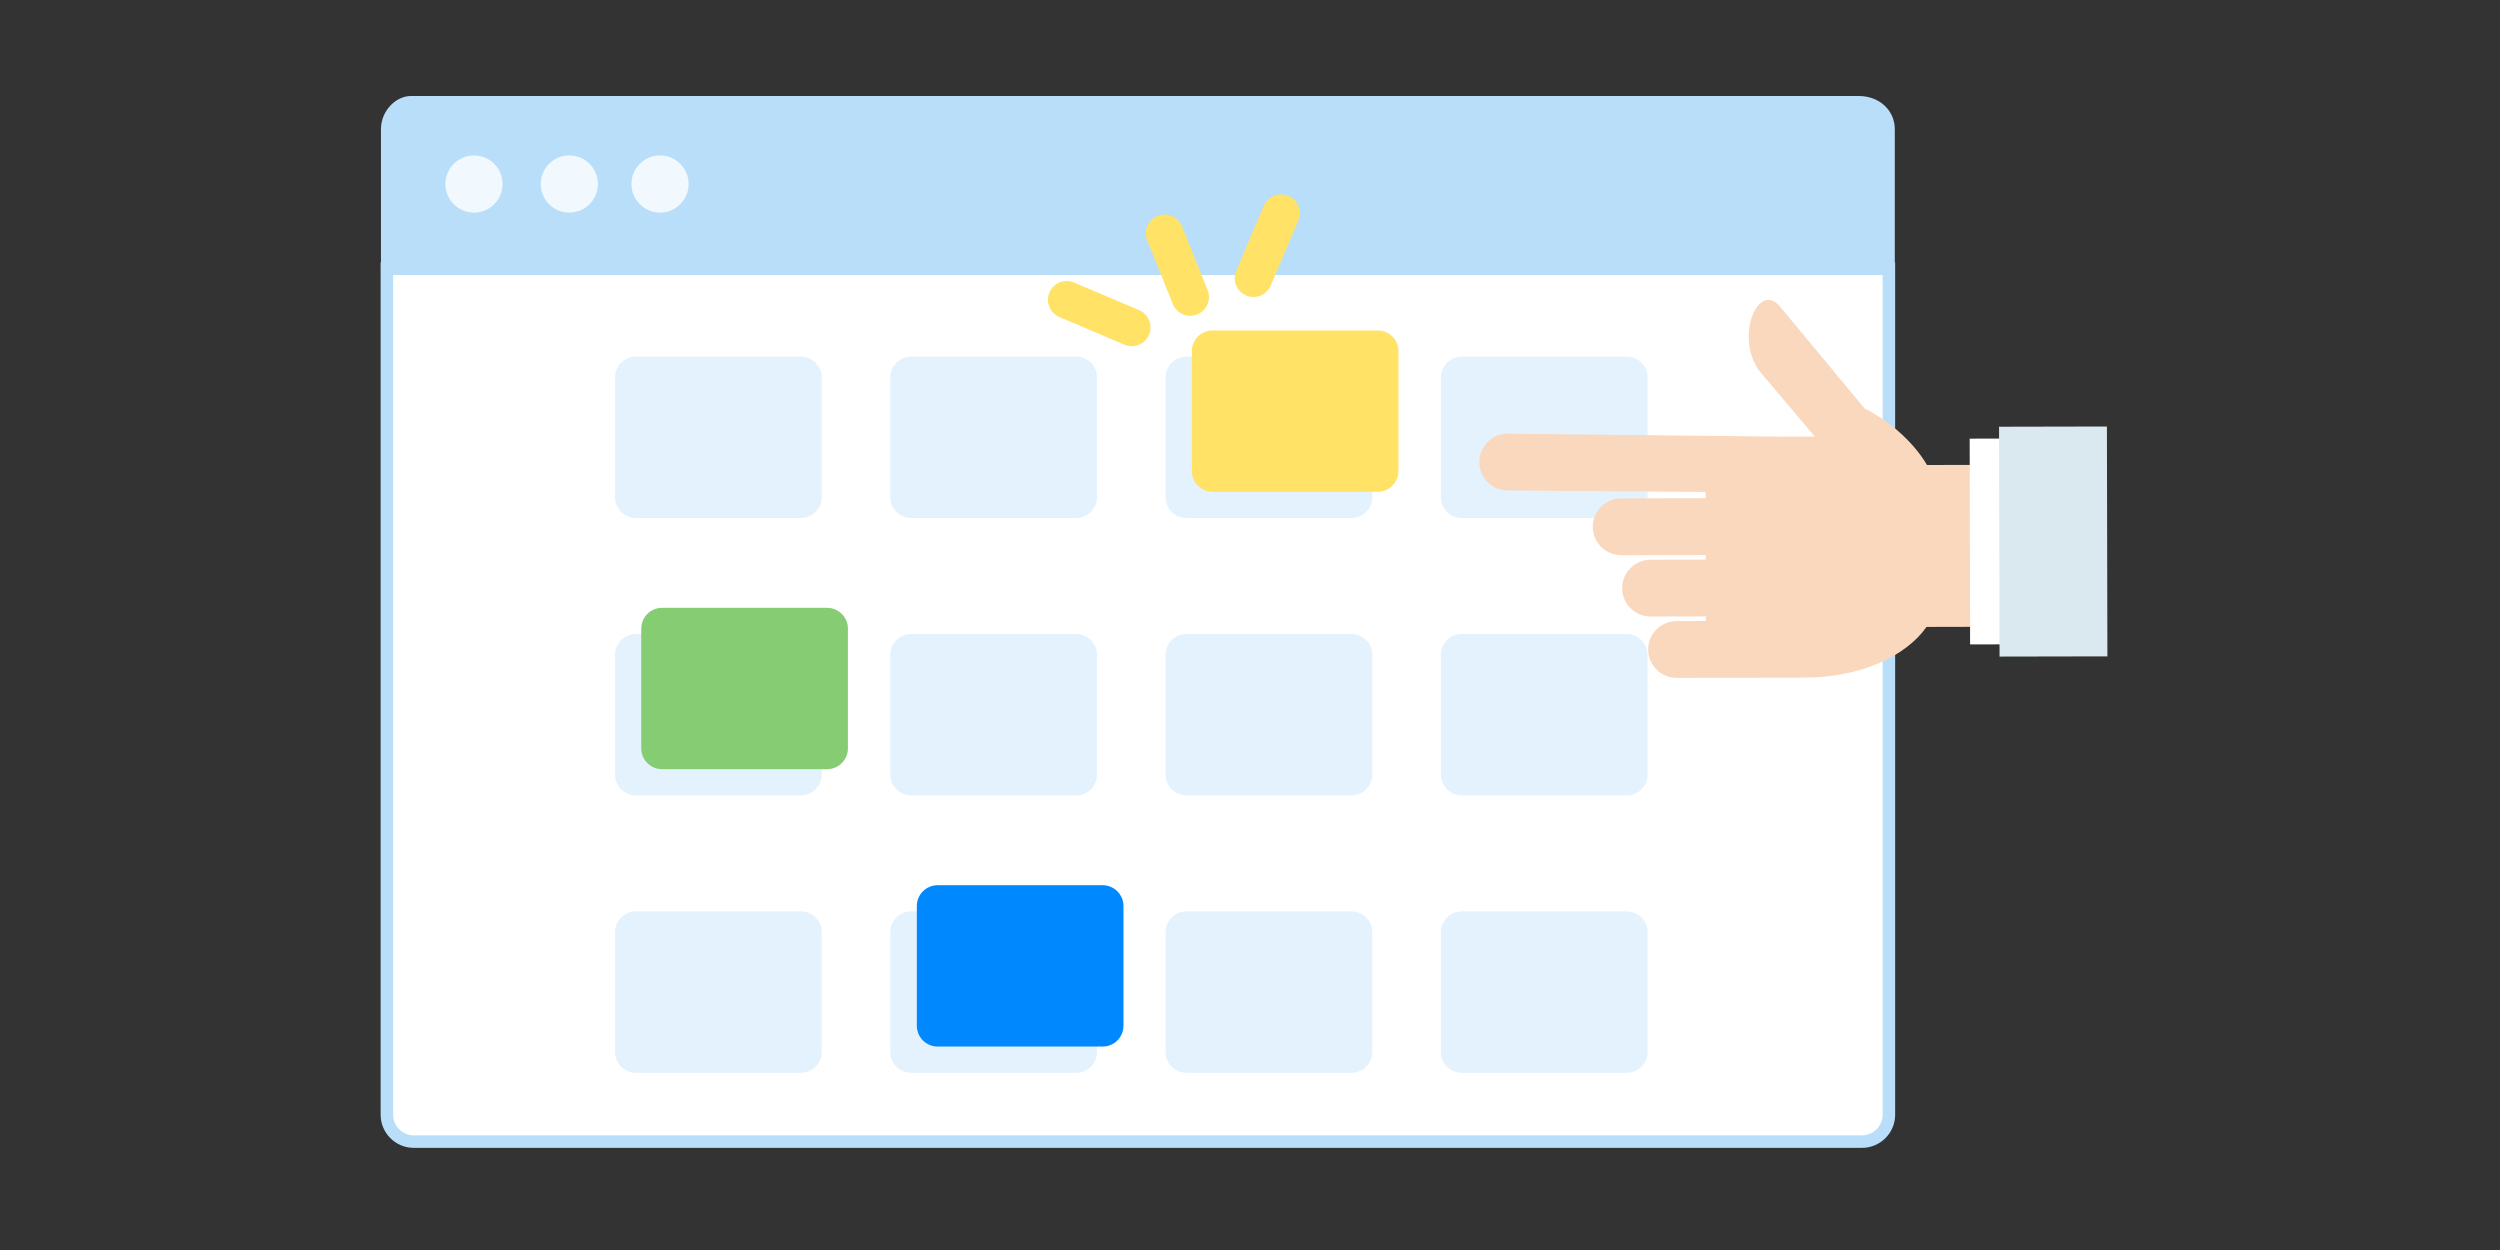 <?xml version="1.0" encoding="UTF-8"?>
<svg width="400px" height="200px" viewBox="0 0 400 200" version="1.1" xmlns="http://www.w3.org/2000/svg" xmlns:xlink="http://www.w3.org/1999/xlink">
    <rect x="0" y="0" width="400" height="200" fill="#333333" stroke="none"/>
    <title>solutions</title>
    <g id="solutions" stroke="none" stroke-width="1" fill="none" fill-rule="evenodd">
        <g id="simplify" transform="translate(61.901, 16.359)">
            <g id="top_browser_11_" fill-rule="nonzero">
                <path d="M-2.84217094e-14,162.003 C-2.84217094e-14,164.365 1.932,166.298 4.292,166.298 L236.028,166.298 C238.386,166.298 240.323,164.365 240.323,162.003 L240.323,26.646 L-2.84217094e-14,26.646 L-2.84217094e-14,162.003 Z" id="browser_viewport_3_" stroke="#B9DEF9" stroke-width="2" fill="#FFFFFF"></path>
                <path d="M235.469,-3.55271368e-15 L3.842,-3.55271368e-15 C1.986,-3.55271368e-15 0.053,1.932 0.053,4.293 L0.053,25.741 L240.266,25.741 L240.266,4.293 C240.266,1.932 238.335,-3.55271368e-15 235.469,-3.55271368e-15 Z" id="top_browser_12_" stroke="#B9DEF9" stroke-width="2" fill="#B9DEF9"></path>
                <g id="Group" opacity="0.8" transform="translate(9.36, 8.507)" fill="#FFFFFF">
                    <circle id="circle_13_" cx="4.576" cy="4.576" r="4.576"></circle>
                    <circle id="circle_12_" cx="19.829" cy="4.576" r="4.575"></circle>
                    <circle id="circle_11_" cx="34.346" cy="4.576" r="4.575"></circle>
                </g>
            </g>
            <g id="Group" transform="translate(36.506, 36.513)" fill-rule="nonzero">
                <g opacity="0.4" transform="translate(0, 4.192)" fill="#B9DEF9" id="Path">
                    <path d="M3.322,-1.42108547e-14 L29.746,-1.42108547e-14 C31.572,-1.42108547e-14 33.066,1.495 33.066,3.32 L33.066,22.494 C33.066,24.32 31.572,25.813 29.746,25.813 L3.322,25.813 C1.496,25.813 0,24.32 0,22.494 L0,3.319 C0,1.494 1.496,-1.42108547e-14 3.322,-1.42108547e-14 Z"></path>
                    <path d="M47.367,-1.42108547e-14 L73.793,-1.42108547e-14 C75.618,-1.42108547e-14 77.11,1.495 77.11,3.32 L77.11,22.494 C77.11,24.32 75.618,25.813 73.793,25.813 L47.367,25.813 C45.542,25.813 44.045,24.32 44.045,22.494 L44.045,3.319 C44.045,1.494 45.542,-1.42108547e-14 47.367,-1.42108547e-14 Z"></path>
                    <path d="M91.412,-1.42108547e-14 L117.839,-1.42108547e-14 C119.664,-1.42108547e-14 121.157,1.495 121.157,3.32 L121.157,22.494 C121.157,24.32 119.664,25.813 117.839,25.813 L91.412,25.813 C89.587,25.813 88.091,24.32 88.091,22.494 L88.091,3.319 C88.091,1.494 89.587,-1.42108547e-14 91.412,-1.42108547e-14 Z"></path>
                    <path d="M135.46,-1.42108547e-14 L161.884,-1.42108547e-14 C163.71,-1.42108547e-14 165.204,1.495 165.204,3.32 L165.204,22.494 C165.204,24.32 163.71,25.813 161.884,25.813 L135.46,25.813 C133.632,25.813 132.138,24.32 132.138,22.494 L132.138,3.319 C132.137,1.494 133.632,-1.42108547e-14 135.46,-1.42108547e-14 Z"></path>
                </g>
                <g opacity="0.4" transform="translate(0, 48.574)" fill="#B9DEF9" id="Path">
                    <path d="M3.322,0 L29.746,0 C31.572,0 33.066,1.495 33.066,3.321 L33.066,22.495 C33.066,24.32 31.572,25.814 29.746,25.814 L3.322,25.814 C1.496,25.814 0,24.32 0,22.495 L0,3.321 C0,1.495 1.496,0 3.322,0 Z"></path>
                    <path d="M47.367,0 L73.793,0 C75.618,0 77.11,1.495 77.11,3.321 L77.11,22.495 C77.11,24.32 75.618,25.814 73.793,25.814 L47.367,25.814 C45.542,25.814 44.045,24.32 44.045,22.495 L44.045,3.321 C44.045,1.495 45.542,0 47.367,0 Z"></path>
                    <path d="M91.412,0 L117.839,0 C119.664,0 121.157,1.495 121.157,3.321 L121.157,22.495 C121.157,24.32 119.664,25.814 117.839,25.814 L91.412,25.814 C89.587,25.814 88.091,24.32 88.091,22.495 L88.091,3.321 C88.091,1.495 89.587,0 91.412,0 Z"></path>
                    <path d="M135.46,0 L161.884,0 C163.71,0 165.204,1.495 165.204,3.321 L165.204,22.495 C165.204,24.32 163.71,25.814 161.884,25.814 L135.46,25.814 C133.632,25.814 132.138,24.32 132.138,22.495 L132.138,3.321 C132.137,1.495 133.632,0 135.46,0 Z"></path>
                </g>
                <g opacity="0.4" transform="translate(0, 92.955)" fill="#B9DEF9" id="Path">
                    <path d="M3.322,0 L29.746,0 C31.572,0 33.066,1.495 33.066,3.318 L33.066,22.494 C33.066,24.32 31.572,25.817 29.746,25.817 L3.322,25.817 C1.496,25.817 0,24.32 0,22.494 L0,3.318 C0,1.495 1.496,0 3.322,0 Z"></path>
                    <path d="M47.367,0 L73.793,0 C75.618,0 77.11,1.495 77.11,3.318 L77.11,22.494 C77.11,24.32 75.618,25.817 73.793,25.817 L47.367,25.817 C45.542,25.817 44.045,24.32 44.045,22.494 L44.045,3.318 C44.045,1.495 45.542,0 47.367,0 Z"></path>
                    <path d="M91.412,0 L117.839,0 C119.664,0 121.157,1.495 121.157,3.318 L121.157,22.494 C121.157,24.32 119.664,25.817 117.839,25.817 L91.412,25.817 C89.587,25.817 88.091,24.32 88.091,22.494 L88.091,3.318 C88.091,1.495 89.587,0 91.412,0 Z"></path>
                    <path d="M135.46,0 L161.884,0 C163.71,0 165.204,1.495 165.204,3.318 L165.204,22.494 C165.204,24.32 163.71,25.817 161.884,25.817 L135.46,25.817 C133.632,25.817 132.138,24.32 132.138,22.494 L132.138,3.318 C132.137,1.495 133.632,0 135.46,0 Z"></path>
                </g>
                <path d="M95.604,0 L122.029,0 C123.855,0 125.348,1.493 125.348,3.318 L125.348,22.493 C125.348,24.318 123.855,25.813 122.029,25.813 L95.604,25.813 C93.779,25.813 92.286,24.318 92.286,22.493 L92.286,3.319 C92.286,1.493 93.779,0 95.604,0 Z" id="Path" fill="#FFE266"></path>
                <path d="M51.604,88.763 L78.029,88.763 C79.855,88.763 81.348,90.255 81.348,92.081 L81.348,111.257 C81.348,113.083 79.855,114.575 78.029,114.575 L51.604,114.575 C49.779,114.575 48.286,113.083 48.286,111.257 L48.286,92.081 C48.286,90.257 49.779,88.763 51.604,88.763 Z" id="Path" fill="#0088FF"></path>
                <path d="M7.513,44.381 L33.938,44.381 C35.764,44.381 37.258,45.876 37.258,47.7 L37.258,66.875 C37.258,68.7 35.763,70.195 33.938,70.195 L7.513,70.195 C5.687,70.195 4.193,68.7 4.193,66.875 L4.193,47.7 C4.194,45.875 5.687,44.381 7.513,44.381 Z" id="Path" fill="#85CC72"></path>
            </g>
            <g id="Group" transform="translate(126.669, 26.529) scale(-1, 1) rotate(22) translate(-126.669, -26.529) translate(108.169, 20.529)" stroke="#FFE266" stroke-linecap="round" stroke-width="6">
                <line x1="18.508" y1="11" x2="18.492" y2="0" id="Path"></line>
                <line x1="8" y1="12" x2="0" y2="4" id="Path"></line>
                <line x1="29" y1="12" x2="37" y2="4" id="Path"></line>
            </g>
            <g id="Group" transform="translate(174.784, 31.62)" fill-rule="nonzero">
                <path d="M97.868,52.271 L97.812,26.367 L71.634,26.421 C69.395,22.608 65.449,19.265 61.645,17.373 L48.288,1.277 C44.658,-3.451 40.743,6.082 44.907,11.499 L53.694,21.873 L47.999,21.884 C47.997,21.884 47.993,21.883 47.991,21.883 L4.529,21.409 C2.034,21.413 -0.007,23.464 0,25.964 C0.006,28.457 2.053,30.496 4.549,30.493 L36.215,30.732 L36.219,31.733 L22.686,31.764 C20.188,31.769 18.15,33.818 18.158,36.316 C18.161,38.817 20.21,40.857 22.709,40.85 L36.239,40.822 L36.239,41.559 L27.391,41.577 C24.895,41.583 22.854,43.63 22.863,46.13 C22.866,48.631 24.914,50.67 27.413,50.667 L36.259,50.648 L36.259,51.383 L31.548,51.391 C29.052,51.398 27.013,53.446 27.019,55.946 C27.028,58.446 29.071,60.487 31.57,60.483 L36.281,60.471 L52.056,60.44 C60.89,60.419 68.215,57.086 71.561,52.328 L97.868,52.271 Z" id="Path" fill="#FAD8BE"></path>
                <rect id="Rectangle" fill="#FFFFFF" transform="translate(85.256, 38.652) rotate(89.88) translate(-85.256, -38.652) " x="68.795" y="31.894" width="32.923" height="13.517"></rect>
                <polygon id="Path" fill="#DAE8EF" points="83.164 20.297 83.243 57.073 100.499 57.04 100.422 20.261"></polygon>
            </g>
        </g>
    </g>
</svg>